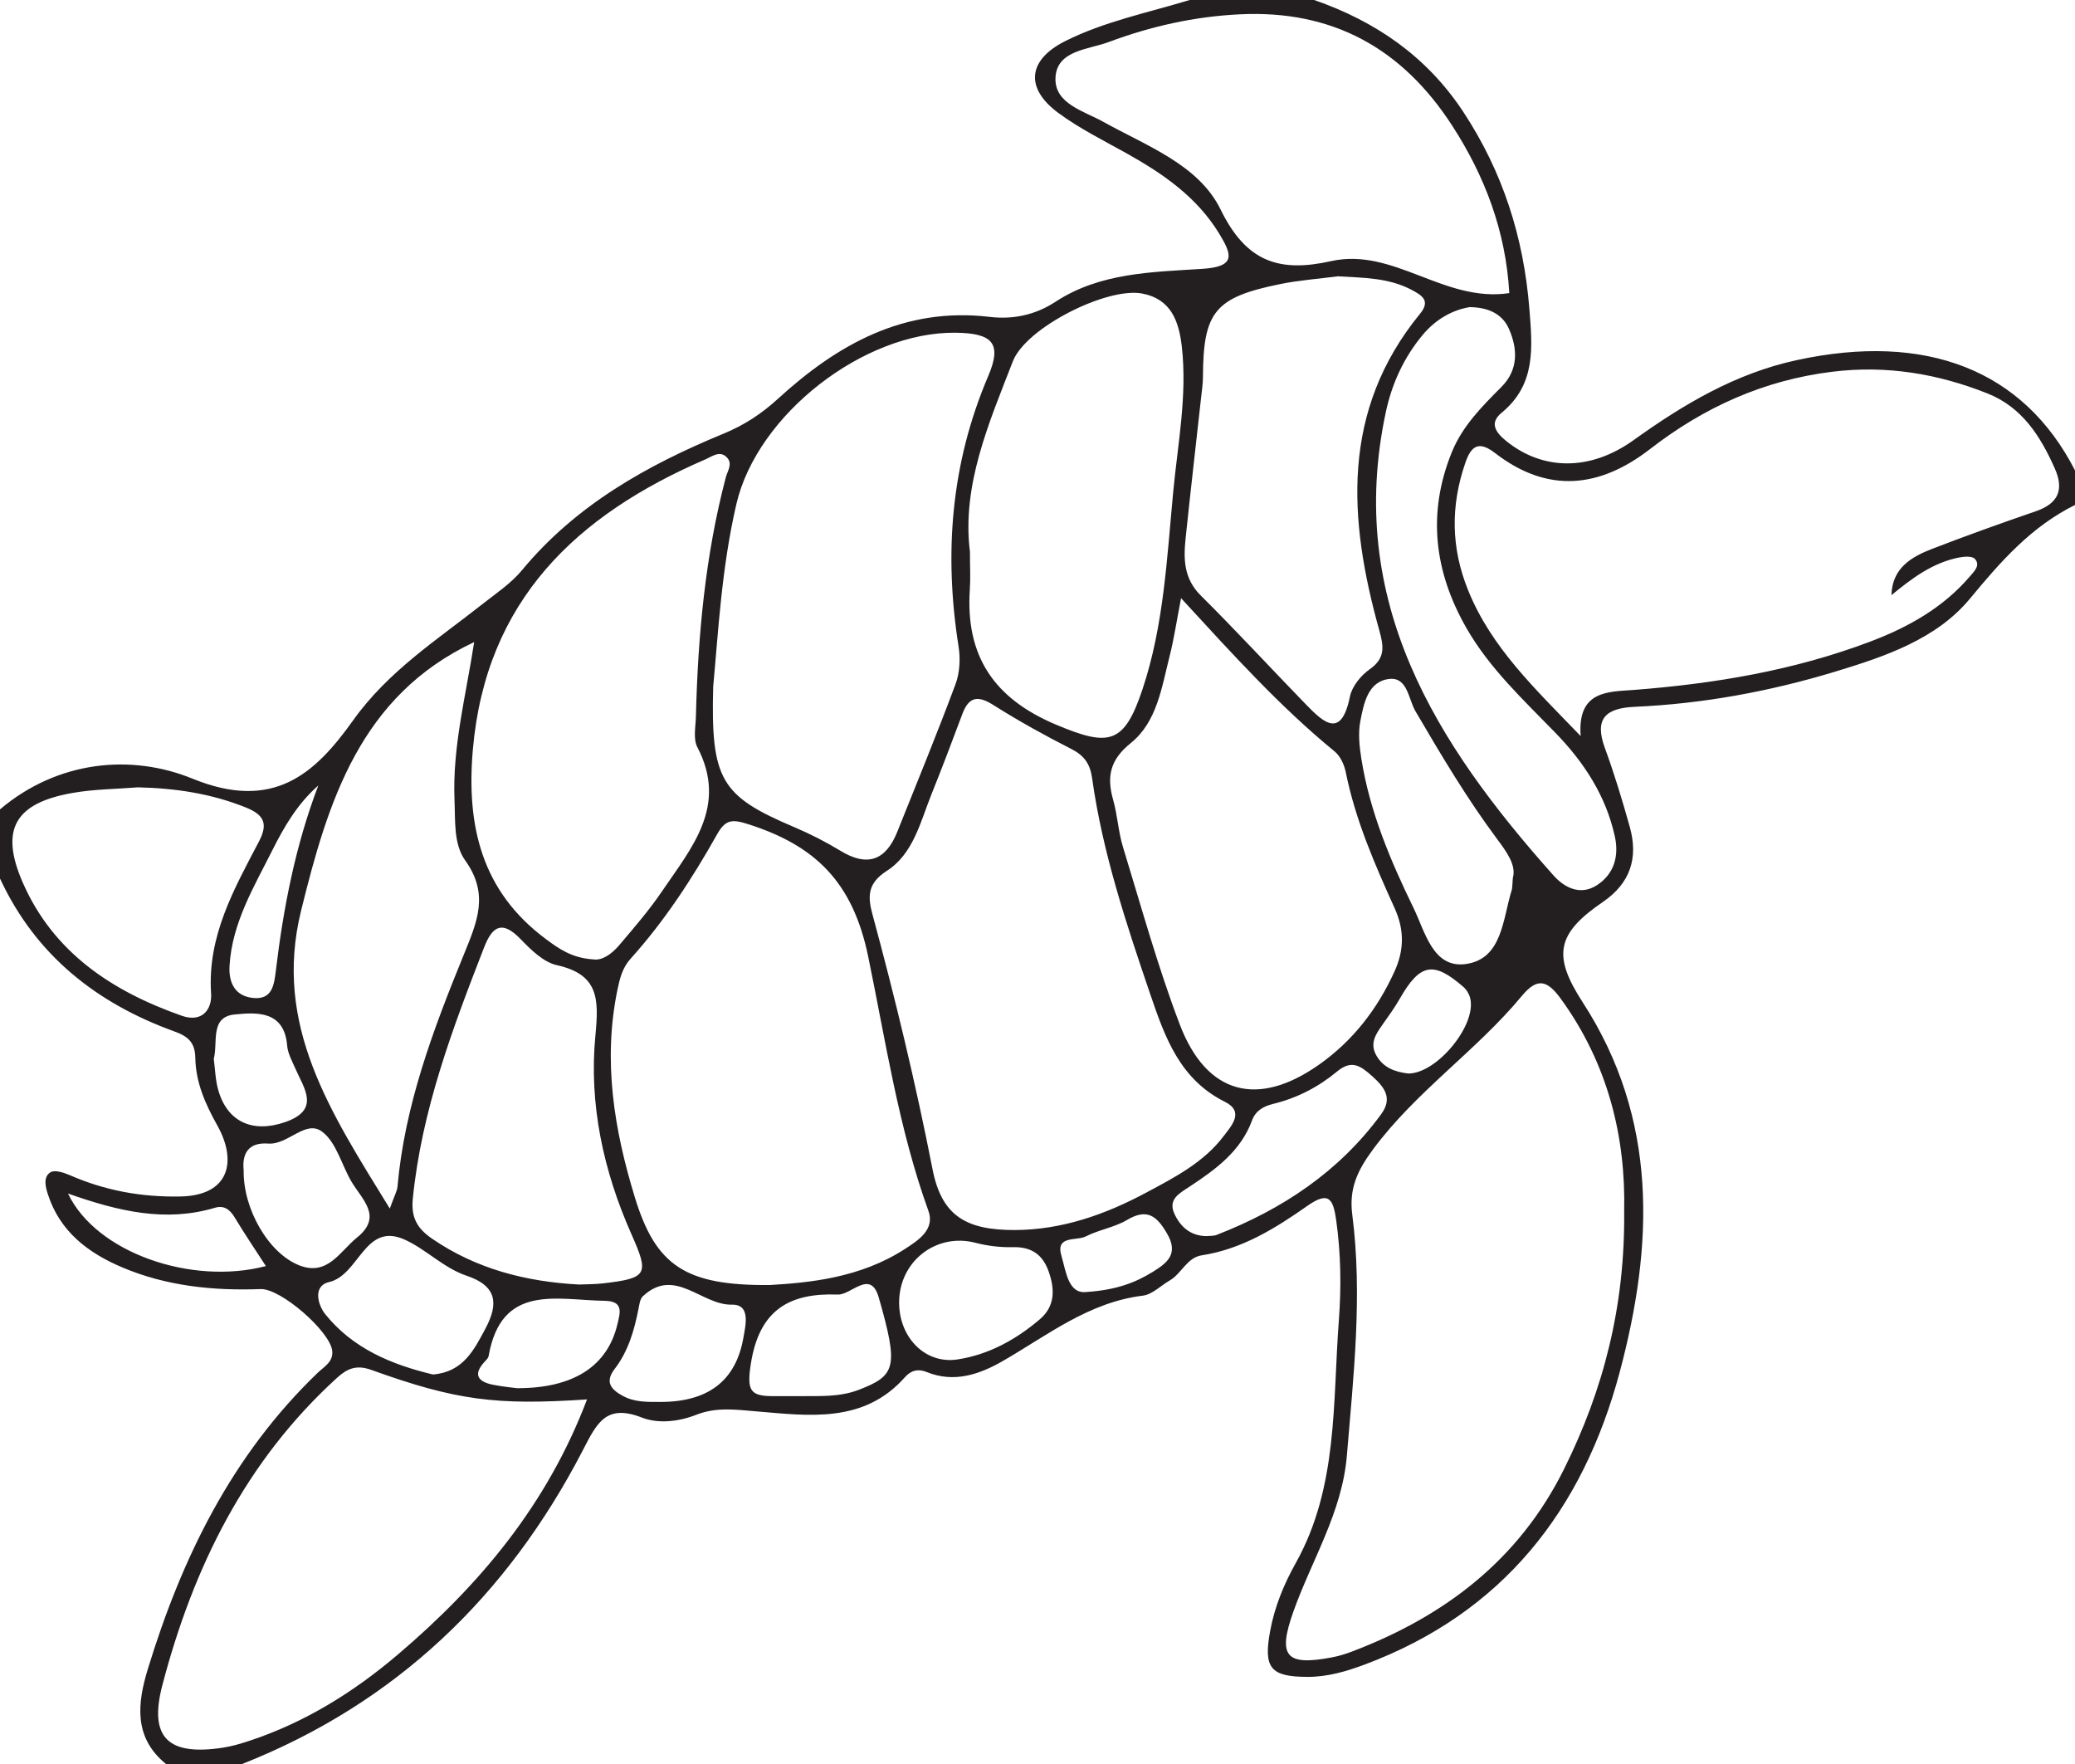 <?xml version="1.0" encoding="UTF-8"?>
<svg xmlns="http://www.w3.org/2000/svg" xmlns:xlink="http://www.w3.org/1999/xlink" width="443.339pt" height="376.838pt" viewBox="0 0 443.339 376.838" version="1.1">
<g id="surface1">
<path style=" stroke:none;fill-rule:evenodd;fill:rgb(13.73%,12.16%,12.549%);fill-opacity:1;" d="M 232.152 276.004 C 238.418 275.578 242.512 274.051 246.277 271.719 C 249.305 269.848 251.914 267.906 249.359 263.535 C 247.164 259.777 245.117 258.051 240.793 260.617 C 238.113 262.207 234.797 262.699 232 264.129 C 230.027 265.141 225.473 263.844 226.773 268.242 C 227.785 271.664 228.223 276.48 232.152 276.004 M 300.852 229.328 C 306.93 229.426 315.566 218.988 314.113 213.219 C 313.898 212.352 313.348 211.422 312.676 210.84 C 306.242 205.242 303.383 205.82 299.059 213.371 C 297.969 215.277 296.676 217.066 295.406 218.859 C 293.961 220.906 292.562 222.902 294.105 225.539 C 295.625 228.141 298.082 228.992 300.852 229.328 M 68.004 167.812 C 63.586 171.676 60.742 176.551 58.219 181.578 C 54.258 189.469 49.602 197.129 49.043 206.289 C 48.82 209.984 50.234 212.801 54.082 213.191 C 58.168 213.609 58.57 210.418 58.945 207.293 C 60.559 193.848 63.129 180.617 68.004 167.812 M 45.672 226.211 C 45.969 228.41 46.016 230.648 46.594 232.738 C 48.5 239.645 53.914 242.113 60.859 239.734 C 68.582 237.086 64.953 232.535 63.055 228.168 C 62.375 226.605 61.484 225 61.352 223.363 C 60.734 215.801 54.711 216.27 50.141 216.719 C 44.785 217.238 46.613 222.688 45.672 226.211 M 14.531 254.973 C 20.566 267.625 40.922 274.637 56.809 270.469 C 54.566 266.996 52.242 263.574 50.113 260.035 C 49.082 258.32 47.82 257.445 45.891 258.02 C 35.457 261.125 25.473 258.84 14.531 254.973 M 110.438 296.555 C 122.703 296.586 129.828 291.719 131.914 282.891 C 132.512 280.371 133.289 277.945 129.156 277.887 C 118.926 277.734 107.129 274.125 104.395 289.691 C 104.316 290.125 103.891 290.527 103.559 290.887 C 100.98 293.668 102.133 295.176 105.32 295.816 C 107.469 296.246 109.66 296.445 110.438 296.555 M 140.961 299.492 C 151.207 299.531 157.199 295.059 158.824 285.816 C 159.297 283.117 160.441 278.625 156.367 278.711 C 149.859 278.844 144.199 270.535 137.352 276.914 C 136.734 277.492 136.605 278.684 136.418 279.621 C 135.508 284.219 134.234 288.672 131.32 292.453 C 129.152 295.27 130.59 296.859 133.09 298.211 C 135.574 299.559 138.27 299.496 140.961 299.492 M 52.062 250.008 C 51.926 258.32 57.395 267.742 63.945 270.316 C 70.004 272.695 72.648 267.297 76.273 264.375 C 81.875 259.867 77.344 256.262 75.082 252.41 C 72.961 248.809 71.848 243.988 68.793 241.734 C 65.27 239.137 61.555 244.609 57.301 244.297 C 53.004 243.977 51.695 246.527 52.062 250.008 M 170.477 298.25 C 174.855 298.203 179.281 298.531 183.52 296.891 C 191.391 293.84 192.035 292.098 187.754 277.188 C 185.988 271.043 181.918 276.664 178.988 276.555 C 168.82 276.172 162.246 279.691 160.43 291.309 C 159.516 297.129 160.285 298.281 165.34 298.254 C 167.051 298.246 168.766 298.25 170.477 298.25 M 192.105 278.375 C 192.164 285.824 197.738 291.469 204.605 290.41 C 211.258 289.387 217.094 286.164 222.188 281.816 C 225.398 279.074 225.406 275.496 224.09 271.719 C 222.793 267.977 220.363 266.32 216.344 266.426 C 213.699 266.496 210.957 266.156 208.395 265.488 C 199.992 263.305 192.031 269.512 192.105 278.375 M 92.496 293.629 C 98.953 293.109 101.27 288.406 103.723 283.809 C 106.539 278.531 106.219 274.711 99.688 272.527 C 94.785 270.891 90.957 266.805 86.379 264.777 C 77.91 261.031 76.738 272.422 70.297 273.887 C 67.672 274.484 67.523 277.023 68.637 279.367 C 68.844 279.809 69.09 280.246 69.391 280.625 C 75.406 288.148 83.711 291.512 92.496 293.629 M 257.75 264.07 C 258.48 263.992 259.273 264.07 259.934 263.812 C 273.953 258.359 286.094 250.32 295.09 238.031 C 297.562 234.652 295.922 232.344 293.18 229.902 C 290.699 227.691 288.812 226.309 285.684 228.898 C 281.684 232.215 277.102 234.594 271.977 235.832 C 270.027 236.305 268.281 237.25 267.52 239.32 C 265.082 245.98 259.703 249.836 254.113 253.531 C 252.113 254.859 249.484 256.148 250.906 259.266 C 252.191 262.082 254.367 264.02 257.75 264.07 M 323.23 187.551 C 323.992 184.879 322 182.102 319.887 179.266 C 313.41 170.578 307.895 161.277 302.426 151.938 C 300.922 149.367 300.727 144.641 296.883 145.039 C 292.273 145.512 291.383 150.266 290.645 154.066 C 290.145 156.633 290.449 159.449 290.863 162.082 C 292.656 173.371 297.059 183.812 302.016 193.977 C 304.488 199.047 306.152 206.941 313.215 205.938 C 320.988 204.832 321.062 196.332 322.988 190.16 C 323.133 189.699 323.09 189.184 323.23 187.551 M 29.473 168.195 C 24.828 168.566 20.121 168.586 15.555 169.383 C 3.211 171.535 -0.121 177.164 4.879 188.578 C 11.422 203.504 23.965 211.766 38.832 216.992 C 43.227 218.535 45.324 215.59 45.102 212.242 C 44.281 199.965 50.012 189.918 55.352 179.719 C 57.371 175.863 56.297 174.02 52.527 172.5 C 45.105 169.516 37.418 168.375 29.473 168.195 M 313.984 65.609 C 310.297 66.227 306.727 68.219 303.949 71.566 C 299.938 76.391 297.387 81.957 296.086 88.055 C 287.473 128.465 306.789 158.844 331.922 187.02 C 334.18 189.551 337.594 191.434 341.199 189.098 C 344.941 186.672 345.922 182.793 345.023 178.688 C 343.125 170.039 338.469 162.875 332.355 156.578 C 325.508 149.527 318.25 142.797 313.301 134.148 C 306.438 122.152 304.902 109.648 310.18 96.625 C 312.453 91.012 316.633 86.836 320.812 82.637 C 324.422 79.008 324.277 74.555 322.414 70.289 C 321.043 67.16 318.148 65.652 313.984 65.609 M 123.684 274.41 C 125.402 274.336 127.133 274.363 128.84 274.164 C 138.398 273.055 138.719 272.23 134.906 263.645 C 128.922 250.164 125.809 235.879 127.207 221.262 C 127.957 213.434 127.973 208.184 118.961 206.18 C 116.113 205.543 113.453 202.918 111.27 200.656 C 107.41 196.66 105.277 197.648 103.438 202.375 C 96.656 219.812 90.059 237.262 88.195 256.125 C 87.781 260.289 89.32 262.574 92.391 264.668 C 101.836 271.117 112.422 273.805 123.684 274.41 M 101.309 137.168 C 76.949 148.629 70.078 171.184 64.324 194.566 C 58.289 219.094 70.684 237.672 83.285 258.184 C 84.316 255.305 84.844 254.426 84.926 253.508 C 86.457 236.133 92.543 219.977 99.031 204.094 C 101.953 196.934 104.578 191.039 99.391 183.809 C 96.895 180.324 97.293 175.352 97.109 170.898 C 96.641 159.504 99.555 148.621 101.309 137.168 M 285.867 59.027 C 281.738 59.566 277.562 59.863 273.492 60.691 C 259.555 63.527 257.078 66.621 257.02 80.496 C 257.016 81.965 256.789 83.434 256.629 84.898 C 255.523 94.898 254.371 104.895 253.324 114.902 C 252.855 119.352 252.875 123.555 256.523 127.184 C 264.188 134.801 271.516 142.758 279.047 150.512 C 282.898 154.48 286.594 157.812 288.422 148.812 C 288.863 146.637 290.754 144.293 292.637 142.98 C 296.027 140.609 295.652 138.086 294.707 134.703 C 288.062 110.934 286.441 87.734 303.426 66.996 C 305.68 64.246 303.809 63.109 301.73 61.988 C 296.762 59.312 291.332 59.359 285.867 59.027 M 207.234 117.879 C 207.234 121.008 207.375 123.48 207.211 125.926 C 206.254 140.086 212.34 149.207 225.59 154.789 C 237.012 159.605 240.191 158.996 244.121 147.195 C 248.672 133.516 249.32 119.184 250.672 105.004 C 251.648 94.742 253.676 84.516 252.512 74.113 C 251.895 68.613 250.195 63.855 243.988 62.699 C 236.504 61.309 219.211 69.965 216.406 77.184 C 211.25 90.457 205.465 103.703 207.234 117.879 M 322.473 62.617 C 321.73 49.457 317.289 37.648 310.207 26.742 C 299.555 10.34 284.719 2.086 264.887 3.059 C 255.184 3.531 245.883 5.617 236.871 8.984 C 232.5 10.613 225.773 10.73 225.512 16.613 C 225.266 22.168 231.574 23.707 235.754 26.035 C 244.996 31.195 256.109 35.176 260.793 44.766 C 266.281 56.008 273.359 58.246 284.398 55.785 C 297.777 52.801 308.523 64.707 322.473 62.617 M 126.812 204.953 C 128.594 205.238 130.664 203.852 132.281 201.941 C 135.457 198.199 138.691 194.465 141.438 190.414 C 147.719 181.148 155.586 172.223 148.996 159.625 C 148.074 157.859 148.629 155.262 148.684 153.055 C 149.117 135.832 150.668 118.742 155.062 102.016 C 155.426 100.633 156.539 99.168 155.422 97.852 C 153.906 96.066 152.141 97.52 150.719 98.133 C 123.223 110.004 103.82 128.195 101.031 160.117 C 99.609 176.434 102.902 190.395 116.617 200.602 C 119.375 202.656 122.191 204.676 126.812 204.953 M 252.344 127.789 C 251.328 133.02 250.797 136.656 249.891 140.203 C 248.199 146.863 247.199 154.223 241.609 158.73 C 237.156 162.32 236.422 165.883 237.828 170.852 C 238.762 174.148 238.93 177.672 239.93 180.941 C 243.82 193.625 247.348 206.465 252.062 218.84 C 257.777 233.848 268.754 236.703 281.918 227.371 C 289.094 222.285 294.312 215.531 297.953 207.516 C 300.012 202.988 300.082 198.684 297.984 194.039 C 293.727 184.641 289.59 175.172 287.531 164.953 C 287.211 163.367 286.367 161.52 285.16 160.531 C 273.527 151.016 263.477 139.891 252.344 127.789 M 125.422 298.953 C 105.926 300.25 97.441 299.164 79.309 292.641 C 76.172 291.512 74.199 292.352 72.059 294.297 C 52.422 312.125 41.258 334.914 34.684 360.02 C 31.723 371.344 36.062 375.113 47.605 373.355 C 49.535 373.062 51.441 372.496 53.297 371.883 C 65.145 367.965 75.551 361.496 84.988 353.469 C 102.414 338.641 116.84 321.562 125.422 298.953 M 152.379 146.691 C 151.84 166.648 154.066 170.066 169.711 176.707 C 173.098 178.141 176.406 179.828 179.543 181.738 C 185.328 185.27 189.262 183.812 191.711 177.699 C 195.914 167.199 200.215 156.734 204.16 146.141 C 205.062 143.715 205.219 140.727 204.809 138.141 C 201.668 118.266 203.148 99.055 211.152 80.312 C 214.16 73.266 211.996 71.16 204.098 71.078 C 184.637 70.875 161.82 88.465 157.34 107.652 C 154.148 121.324 153.441 135.371 152.379 146.691 M 164.477 274.516 C 172.723 274.027 183.742 273.062 193.398 266.781 C 196.246 264.93 199.805 262.648 198.355 258.645 C 191.984 241.012 189.238 222.41 185.48 204.273 C 182.184 188.367 174.133 180.656 160.02 176.117 C 156.473 174.977 155.039 174.969 153.184 178.281 C 147.883 187.719 141.973 196.773 134.691 204.855 C 132.98 206.754 132.41 209.059 131.902 211.527 C 128.789 226.688 131.223 241.391 135.656 255.836 C 140.113 270.363 146.41 274.676 164.477 274.516 M 216.82 262.77 C 226.922 262.727 236.152 259.457 244.898 254.777 C 250.953 251.535 257.184 248.34 261.453 242.691 C 263.086 240.527 265.961 237.484 261.703 235.371 C 252.086 230.59 248.883 221.555 245.777 212.441 C 240.629 197.316 235.562 182.145 233.336 166.234 C 232.918 163.25 231.703 161.441 228.977 160.043 C 223.289 157.145 217.68 154.051 212.289 150.641 C 208.953 148.523 207.008 148.781 205.605 152.555 C 203.461 158.312 201.273 164.055 198.988 169.754 C 196.621 175.66 195.129 182.406 189.488 186.031 C 185.402 188.66 185.34 191.395 186.395 195.285 C 191.281 213.305 195.648 231.438 199.242 249.777 C 201.18 259.656 206.281 262.789 216.82 262.77 M 404.121 127.141 C 404.273 121.41 408.285 119 412.777 117.266 C 420.113 114.434 427.523 111.773 434.965 109.219 C 439.734 107.578 441.055 104.66 439.035 100.105 C 435.973 93.195 432.035 86.984 424.645 84.051 C 413.98 79.82 403.027 77.984 391.441 79.418 C 376.82 81.227 364.074 87 352.559 95.922 C 341.746 104.297 330.66 105.461 319.449 96.797 C 316.031 94.156 314.371 95.137 313.098 98.816 C 309.914 108.023 309.988 117.023 313.699 126.156 C 318.672 138.391 327.953 147.109 337.719 157.242 C 336.988 147.453 343.641 147.805 349.094 147.387 C 366.348 146.059 383.254 143.23 399.5 137.098 C 407.656 134.023 415.129 129.859 420.895 123.121 C 421.816 122.043 423.211 120.742 421.926 119.375 C 421.34 118.75 419.621 118.887 418.504 119.109 C 412.918 120.23 408.52 123.516 404.121 127.141 M 347.016 258.738 C 347.367 243.047 343.633 227.359 333.512 213.41 C 330.645 209.457 328.516 208.703 325.16 212.75 C 315.43 224.496 302.535 233.137 293.34 245.562 C 289.969 250.117 288.211 253.965 288.922 259.484 C 291.137 276.676 289.195 293.805 287.77 310.945 C 286.762 323.066 280.285 333.199 276.348 344.258 C 272.922 353.871 274.734 355.938 284.586 354.059 C 286.027 353.785 287.453 353.352 288.824 352.828 C 308.609 345.324 324.469 333.289 334.121 313.93 C 342.598 296.918 347.223 279.039 347.016 258.738 M 0 172.902 C 12.391 162.422 28.117 161.023 41.121 166.34 C 58.434 173.402 67.301 165.309 75.441 153.895 C 82.977 143.32 93.469 136.641 103.246 128.922 C 106.137 126.641 109.156 124.668 111.57 121.758 C 123.047 107.906 138.234 99.379 154.539 92.664 C 158.961 90.848 162.66 88.438 166.188 85.215 C 178.945 73.547 193.203 65.535 211.449 67.695 C 216.383 68.281 221.141 67.332 225.531 64.457 C 235.031 58.234 246.156 58.125 256.855 57.438 C 264.141 56.973 263.207 54.391 260.523 49.965 C 255.746 42.102 248.504 37.113 240.684 32.746 C 235.746 29.992 230.617 27.449 226.098 24.109 C 218.945 18.816 219.582 12.793 227.602 8.777 C 236 4.57 245.25 2.715 254.18 0 L 280.781 0 C 293.922 4.57 304.82 12.043 312.613 23.852 C 321.078 36.68 325.543 50.68 326.762 65.98 C 327.422 74.293 328.191 82.141 320.801 88.207 C 318.227 90.324 319.465 92.297 321.777 94.18 C 329.477 100.453 339.602 100.785 349.02 94.031 C 359.707 86.367 370.762 79.789 383.812 76.949 C 411.559 70.91 432.348 79.043 443.34 100.488 L 443.34 107.879 C 434.016 112.492 427.488 119.91 420.91 127.871 C 413.734 136.551 402.738 140.258 392.062 143.492 C 378.121 147.715 363.859 150.344 349.289 150.992 C 343.238 151.266 340.527 153.367 342.891 159.789 C 344.922 165.316 346.625 170.98 348.215 176.652 C 350.066 183.273 348.352 188.664 342.445 192.699 C 332.484 199.5 331.715 204.184 338.16 214.125 C 354.324 239.07 353.324 265.91 346.066 293.102 C 338.168 322.684 321.02 344.59 291.59 355.586 C 287.656 357.055 283.684 358.23 279.402 358.227 C 271.441 358.211 269.895 356.375 271.391 348.344 C 272.348 343.207 274.328 338.406 276.852 333.898 C 285.922 317.672 284.719 299.625 286.055 282.074 C 286.59 274.996 286.492 267.832 285.492 260.703 C 284.848 256.113 283.922 254.371 279.297 257.625 C 272.453 262.434 265.324 266.855 256.766 268.168 C 253.59 268.656 252.461 272.074 249.914 273.547 C 248 274.652 246.195 276.539 244.188 276.785 C 232.613 278.199 223.824 285.246 214.219 290.77 C 209.301 293.598 203.859 295.492 197.988 293.102 C 196.23 292.387 194.688 292.691 193.348 294.203 C 184.555 304.141 172.844 302.445 161.66 301.512 C 157.184 301.137 153.062 300.539 148.758 302.238 C 145.016 303.711 140.629 304.195 137.133 302.828 C 129.41 299.816 127.492 304.094 124.477 309.91 C 108.387 340.949 84.566 363.867 51.723 376.84 L 35.469 376.84 C 28.488 371.176 29.359 363.848 31.582 356.566 C 38.859 332.73 49.594 310.824 67.879 293.266 C 69.238 291.961 71.238 290.941 70.984 288.574 C 70.535 284.438 60.004 275.223 55.691 275.383 C 45.492 275.758 35.512 274.738 26.051 270.719 C 18.812 267.645 12.816 263.086 10.254 255.199 C 9.73 253.602 9.164 251.457 10.777 250.434 C 11.676 249.863 13.617 250.484 14.887 251.035 C 22.449 254.348 30.25 255.77 38.562 255.602 C 49.133 255.387 50.637 247.961 46.465 240.492 C 43.859 235.832 41.824 231.242 41.73 226.008 C 41.672 222.66 40.16 221.387 37.23 220.328 C 20.598 214.316 7.609 204.035 0 187.68 Z M 0 172.902 "/>
</g>
</svg>
